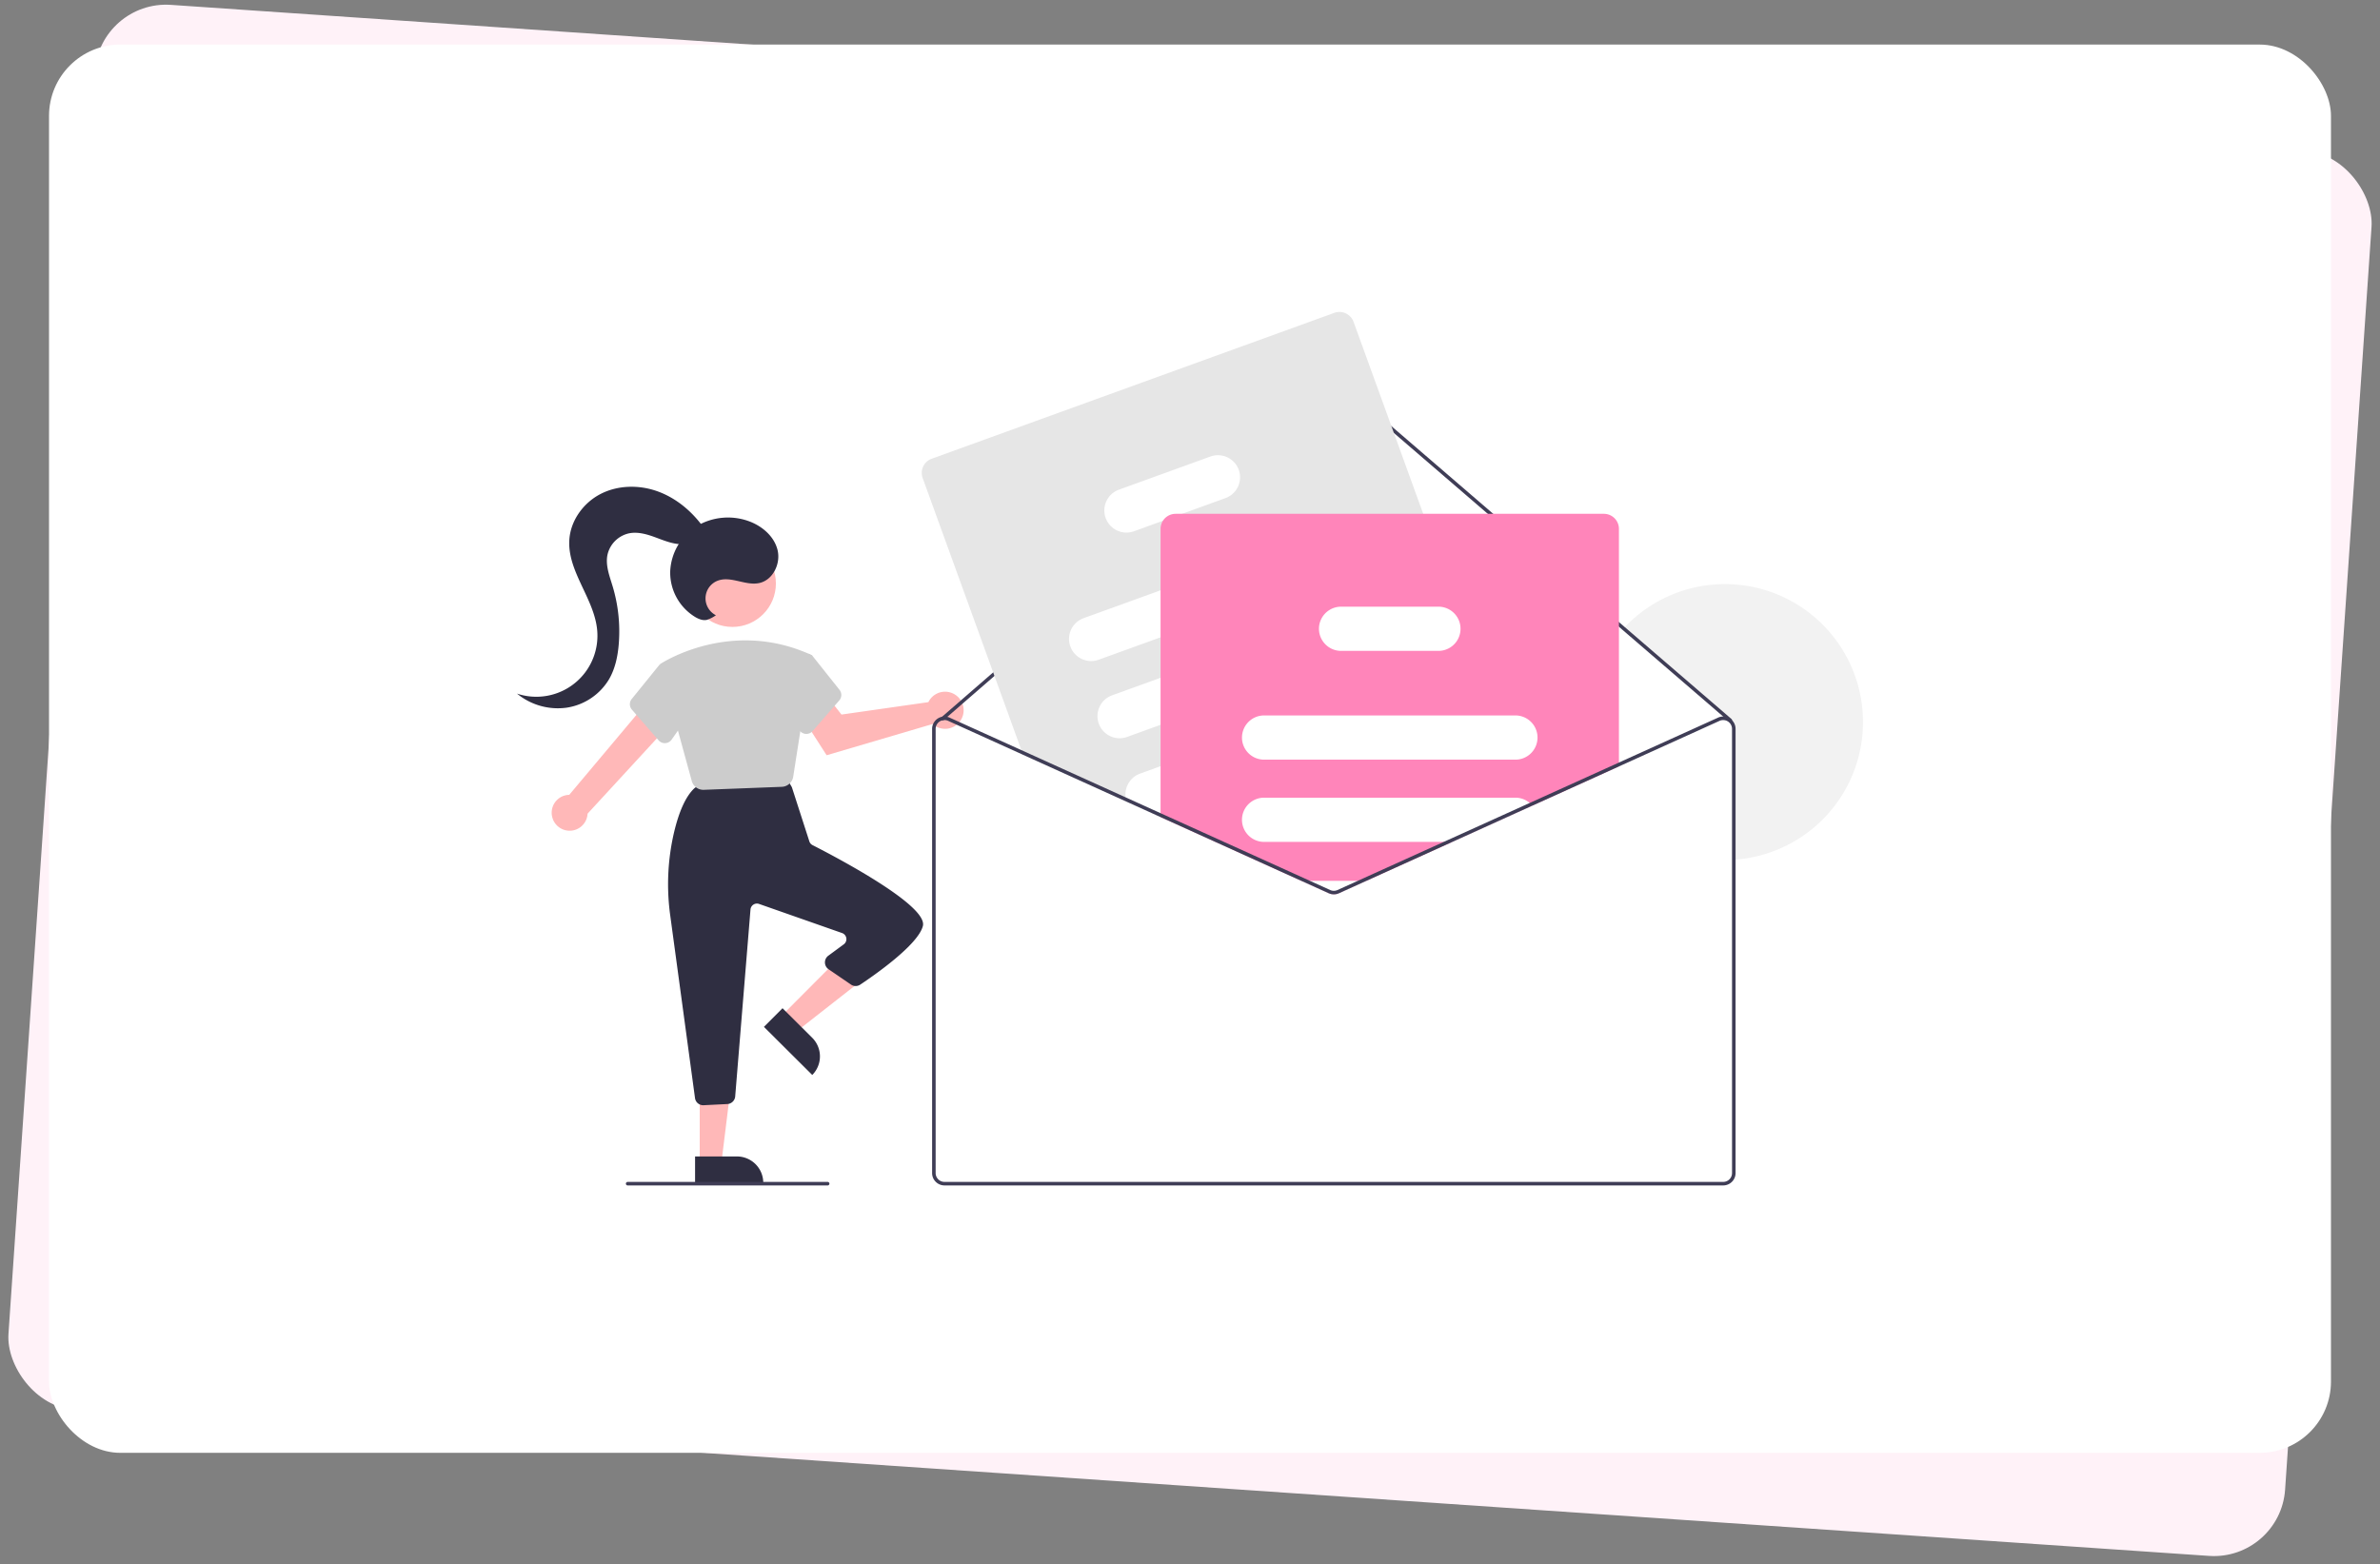 <svg width="534" height="351" fill="none" xmlns="http://www.w3.org/2000/svg"><rect width="100%" height="100%" fill="#808080" stroke="none"/><rect x="22.385" width="512" height="316" rx="16" transform="rotate(3.915 22.385 0)" fill="#FFF2F8"/><rect x="11" y="10" width="512" height="316" rx="16" fill="#fff"/><g clip-path="url(#clip0_2188_1597)"><path d="M418 162.021a30.949 30.949 0 01-8.244 21.031 30.978 30.978 0 01-21.14 9.885v-29.38c0-.294-.065-.584-.191-.849a1.983 1.983 0 00-.539-.683.553.553 0 00-.088-.072 1.99 1.99 0 00-1.985-.202l-.33-.722a2.791 2.791 0 011.148-.25l-22.618-19.474c.175-.199.358-.393.54-.588a30.982 30.982 0 0133.946-7.449 30.975 30.975 0 0114.166 11.385A30.947 30.947 0 01418 162.021z" fill="#F2F2F2"/><path d="M123.853 183.128a4.01 4.01 0 01.818-3.287 3.997 3.997 0 013.046-1.484l17.854-21.242 4.457 5.696-18.195 19.769a4.02 4.02 0 01-1.148 2.619 4.021 4.021 0 01-2.598 1.197 4.028 4.028 0 01-4.234-3.268zm84.78-26.144a4.19 4.19 0 00-.33.569l-19.495 2.785-2.96-3.756-6.255 3.724 5.88 9.163 23.775-7.005a4.172 4.172 0 004.697.62 4.168 4.168 0 001.244-6.442 4.17 4.17 0 00-6.556.342zm-33.299 70.972l3.45 3.433 14.89-11.665-5.091-5.067-13.249 13.299z" fill="#FFB8B8"/><path d="M182.247 241.211l-10.842-10.79 4.171-4.186 6.653 6.621a5.903 5.903 0 01.018 8.355z" fill="#2F2E41"/><path d="M156.997 260.884h4.868l2.316-18.767h-7.185l.001 18.767z" fill="#FFB8B8"/><path d="M171.253 265.401l-15.299.001-.001-5.908h9.389a5.911 5.911 0 015.911 5.907zm-15.315-19.011l-5.545-40.872a51.169 51.169 0 01.795-18.54c1.138-4.886 2.675-8.271 4.569-10.059a1.87 1.87 0 011.089-.497l18.308-1.906a1.866 1.866 0 011.791.894l.602 1.002c.073.122.132.252.176.387l3.87 11.993a1.431 1.431 0 00.719.844c6.094 3.11 25.89 13.607 24.757 18.137-1.064 4.255-11.03 11.155-14.059 13.169a1.853 1.853 0 01-2.081-.016l-5.028-3.438a1.864 1.864 0 01-.053-3.037l3.467-2.554a1.445 1.445 0 00.257-2.089 1.447 1.447 0 00-.637-.444l-18.622-6.531a1.444 1.444 0 00-1.269.152 1.452 1.452 0 00-.656 1.097l-3.433 41.944a1.867 1.867 0 01-1.764 1.708l-5.313.266a1.852 1.852 0 01-1.94-1.61z" fill="#2F2E41"/><path d="M164.335 140.676c5.386 0 9.753-4.365 9.753-9.748 0-5.383-4.367-9.747-9.753-9.747s-9.753 4.364-9.753 9.747 4.367 9.748 9.753 9.748z" fill="#FFB8B8"/><path d="M155.213 175.249l-7.179-26.179.123-.083c.154-.104 15.628-10.316 33.744-2.086l.329.188-4.254 27.172a2.694 2.694 0 01-2.559 2.293l-17.505.673-.105.002a2.684 2.684 0 01-2.594-1.98z" fill="#CCC"/><path d="M147.761 166.113l-5.979-6.872a1.86 1.86 0 01-.042-2.394l6.25-7.717 4.798 1.308 2.544 8.898-4.638 6.623a1.866 1.866 0 01-1.429.792l-.1.002a1.85 1.85 0 01-1.404-.64zm33.063-1.432a1.86 1.86 0 01-1.429-.792l-4.638-6.622 2.231-9.367 4.417-1.205.825.393 6.119 7.689a1.858 1.858 0 01-.043 2.394l-5.978 6.872a1.86 1.86 0 01-1.504.638z" fill="#CCC"/><path d="M388.616 161.613a.397.397 0 01-.655.313l-1.33-1.147-22.618-19.474-63.437-54.628a1.995 1.995 0 00-2.597.004l-85.428 74.178-.77.667a.396.396 0 01-.302.095.408.408 0 01-.258-.131.41.41 0 01-.078-.134.392.392 0 01.114-.426l.107-.095 86.095-74.754a2.799 2.799 0 013.637-.008l63.457 54.645 23.924 20.605a.401.401 0 01.139.29z" fill="#3F3D56"/><path d="M340.383 173.332l-1.045-2.873-3.597-9.922-7.751-21.363-8.664-23.88-15.625-43.071a3.383 3.383 0 00-4.325-2.02l-90.339 32.737a3.377 3.377 0 00-2.021 4.322l22.153 61.062.377 1.043 23.253 10.533 6.536 2.961 1.06.48 27.673 12.537 1.072-.389 18.15-6.576 27.379-9.922 3.689-1.337a3.384 3.384 0 002.025-4.322z" fill="#E6E6E6"/><path d="M302.502 122.469a4.972 4.972 0 00-6.362-2.972l-35.745 12.958-17.261 6.254a4.97 4.97 0 00-2.807 2.561 4.96 4.96 0 00.832 5.451 4.972 4.972 0 003.443 1.608 4.952 4.952 0 001.915-.294l13.878-5.028 39.133-14.18a4.968 4.968 0 002.974-6.358zm6.293 17.352a4.97 4.97 0 00-6.361-2.973l-6.055 2.195-35.984 13.041-10.967 3.973a4.963 4.963 0 003.383 9.33l7.584-2.75 45.426-16.462c.103-.036.203-.08.302-.123a4.962 4.962 0 002.672-6.231zm6.361 17.533a4.968 4.968 0 00-6.357-2.972l-16.983 6.155-13.147 4.766-18.274 6.62-4.606 1.671a4.971 4.971 0 00-3.228 5.326c.045.334.125.662.238.98l6.536 2.961 1.06-.385h.008l33.16-12.017 18.619-6.747a4.97 4.97 0 002.804-2.564 4.959 4.959 0 00.17-3.794zm-37.218-51.941a4.975 4.975 0 00-6.361-2.973l-20.529 7.437a4.965 4.965 0 00-2.972 6.355 4.964 4.964 0 006.355 2.976l6.496-2.354 4.301-1.559 9.736-3.528a4.968 4.968 0 002.974-6.354z" fill="#fff"/><path d="M359.864 115.294H263.77a3.378 3.378 0 00-2.843 1.56 3.339 3.339 0 00-.532 1.813v64.673l27.673 12.537 3.899 1.767 6.159 2.789a2.785 2.785 0 002.295 0l6.159-2.789 19.274-8.732 17.964-8.139 19.421-8.795v-53.311a3.378 3.378 0 00-3.375-3.373z" fill="#FF85BA"/><path d="M340.01 160.537h-56.386a4.964 4.964 0 00-4.955 4.766 1.59 1.59 0 00-.008.195 4.966 4.966 0 004.963 4.961h56.386a4.964 4.964 0 004.963-4.961 4.964 4.964 0 00-4.963-4.961zm3.212 19.637a4.932 4.932 0 00-3.212-1.183h-56.386a4.966 4.966 0 00-4.963 4.961 4.966 4.966 0 004.963 4.961h42.23l17.964-8.14a4.959 4.959 0 00-.596-.599zm-51.255 17.47l6.159 2.79a2.8 2.8 0 002.295 0l6.158-2.79h-14.612zm35.431-58.256a4.964 4.964 0 00-4.661-3.258h-21.84a4.972 4.972 0 00-4.518 2.913 4.888 4.888 0 00-.445 2.048 4.972 4.972 0 004.963 4.961h21.84a4.963 4.963 0 004.661-6.664z" fill="#fff"/><path d="M323.928 188.913l-19.274 8.731-4.563 2.068a1.988 1.988 0 01-1.636 0l-4.562-2.068h-1.926l6.159 2.79a2.78 2.78 0 002.295 0l6.158-2.79 19.275-8.731h-1.926zm0 0l-19.274 8.731-4.563 2.068a1.988 1.988 0 01-1.636 0l-4.562-2.068h-1.926l6.159 2.79a2.78 2.78 0 002.295 0l6.158-2.79 19.275-8.731h-1.926zm0 0l-19.274 8.731-4.563 2.068a1.988 1.988 0 01-1.636 0l-4.562-2.068h-1.926l6.159 2.79a2.78 2.78 0 002.295 0l6.158-2.79 19.275-8.731h-1.926zm64.688-27.3a2.992 2.992 0 00-.48-.389 2.767 2.767 0 00-2.653-.195l-42.261 19.145-19.294 8.739-19.274 8.731-4.563 2.068a1.988 1.988 0 01-1.636 0l-4.562-2.068-4.753-2.155-28.737-13.013-.008-.004-7.834-3.552-23.392-10.596-16.106-7.295a2.404 2.404 0 00-.512-.17 2.658 2.658 0 00-1.187-.024 2.788 2.788 0 00-2.228 2.722v99.665a2.782 2.782 0 002.78 2.778h174.715a2.781 2.781 0 002.779-2.778v-99.665a2.762 2.762 0 00-.794-1.944zm0 101.609a1.99 1.99 0 01-1.985 1.985H211.916a1.99 1.99 0 01-1.986-1.985v-99.665a1.993 1.993 0 01.91-1.666c.196-.126.412-.217.639-.27.067-.015.134-.025.203-.032a1.96 1.96 0 011.052.163l16.812 7.615 23.253 10.533 6.536 2.961 1.06.48 27.673 12.537 3.899 1.766 6.159 2.79a2.78 2.78 0 002.295 0l6.158-2.79 19.275-8.731 17.964-8.14 41.995-19.021a1.984 1.984 0 011.985.202c.032.02.061.044.087.071a1.963 1.963 0 01.731 1.532v99.665zm-64.688-74.309l-19.274 8.731-4.563 2.068a1.988 1.988 0 01-1.636 0l-4.562-2.068h-1.926l6.159 2.79a2.78 2.78 0 002.295 0l6.158-2.79 19.275-8.731h-1.926zm0 0l-19.274 8.731-4.563 2.068a1.988 1.988 0 01-1.636 0l-4.562-2.068h-1.926l6.159 2.79a2.78 2.78 0 002.295 0l6.158-2.79 19.275-8.731h-1.926zm-64.593-6.052l1.06.48v-.865l-1.06.385zm64.593 6.052l-19.274 8.731-4.563 2.068a1.988 1.988 0 01-1.636 0l-4.562-2.068h-1.926l6.159 2.79a2.78 2.78 0 002.295 0l6.158-2.79 19.275-8.731h-1.926zM185.698 266h-44.87a.397.397 0 110-.794h44.87a.397.397 0 010 .794z" fill="#3F3D56"/><path d="M160.627 138.057a4.253 4.253 0 01-2.321-4.003 4.243 4.243 0 012.714-3.747c2.943-1.135 6.242 1.181 9.327.523 3.075-.657 4.853-4.331 4.119-7.386-.733-3.056-3.405-5.357-6.35-6.457a13.703 13.703 0 00-11.81 1.082 12.606 12.606 0 00-5.934 10.173 11.677 11.677 0 005.656 10.236c.784.452 1.697.814 2.578.611a7.219 7.219 0 002.021-1.032z" fill="#2F2E41"/><path d="M157.466 117.831c-2.595-3.44-6.098-6.266-10.174-7.667-4.077-1.401-8.735-1.289-12.563.691-3.829 1.98-6.684 5.913-6.982 10.211-.496 7.154 5.62 13.234 6.247 20.377a13.696 13.696 0 01-11.294 14.696c-2.24.392-4.543.22-6.7-.499a14.428 14.428 0 0011.125 3.156 13.406 13.406 0 005.498-2.136 13.403 13.403 0 004.051-4.286c1.376-2.39 1.941-5.166 2.161-7.915a35.146 35.146 0 00-1.377-12.896c-.686-2.278-1.616-4.623-1.181-6.962a6.336 6.336 0 014.937-4.943c1.967-.368 3.978.232 5.856.922 1.878.691 3.772 1.49 5.772 1.536 2.001.045 4.18-.87 4.953-2.715l-.329-1.57z" fill="#2F2E41"/></g><defs><clipPath id="clip0_2188_1597"><path fill="#fff" transform="translate(116 70)" d="M0 0h302v196H0z"/></clipPath></defs></svg>